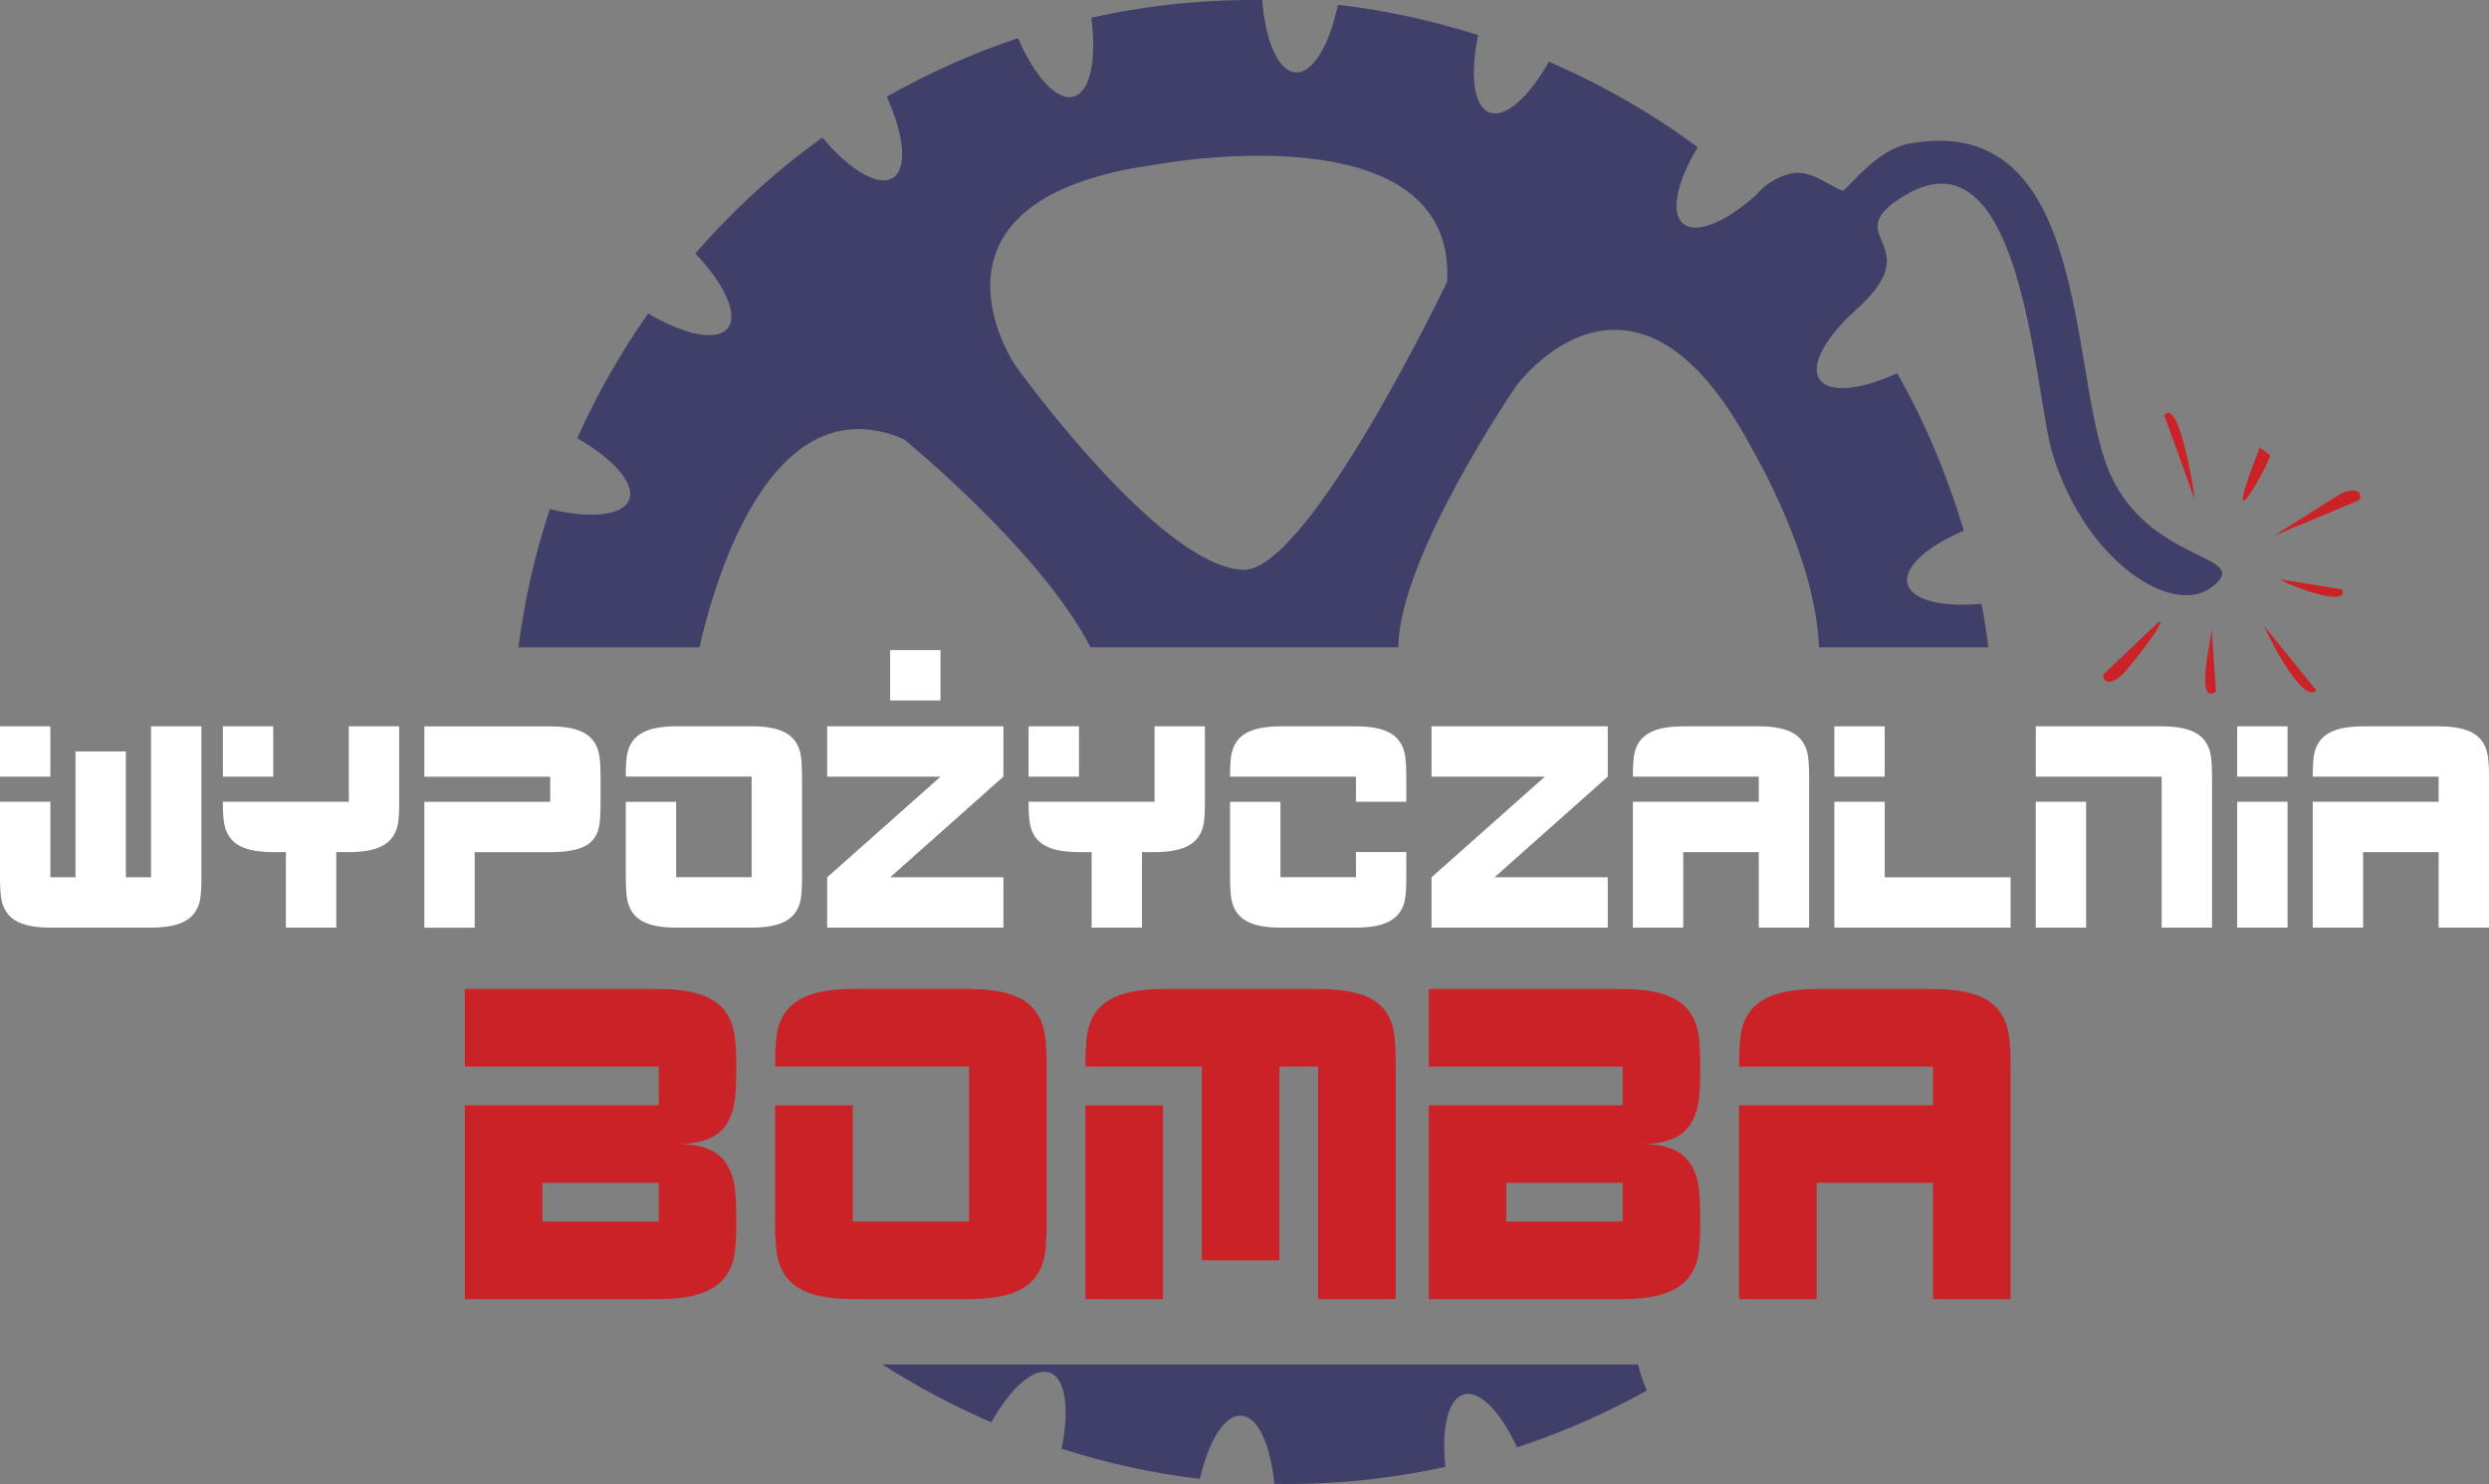 <?xml version="1.0" encoding="UTF-8"?>
<svg xmlns="http://www.w3.org/2000/svg" version="1.1" viewBox="0 0 468.03 279.13">
  <rect x="0" y="0" width="468.03" height="279.13" fill="#808080" stroke="none"/>
  <!-- Generator: Adobe Illustrator 28.7.0, SVG Export Plug-In . SVG Version: 1.2.0 Build 45)  -->
  <g>
    <g id="Layer_1">
      <g>
        <path d="M197.44,258.21c2.97,1.11,3.69,6.94,2.18,14.29,8.62,2.75,17.31,4.65,26,5.67,1.66-7.18,4.66-12.09,7.8-11.89,3.14.21,5.5,5.48,6.2,12.83,10.91.19,21.69-.9,32.16-3.21-.75-7.25.48-12.79,3.49-13.62,3.01-.83,6.93,3.33,9.99,9.95,8.47-2.77,16.62-6.35,24.4-10.66-.72-1.72-1.27-3.37-1.66-4.91h-142.04c6.41,4.12,13.23,7.74,20.43,10.87,3.7-6.53,8.07-10.44,11.05-9.32Z" style="fill: #3f3f69;"/>
        <g>
          <path d="M329.52,84.55c-22.34-42.37-44.43-11.93-44.43-11.93,0,0-22.03,32.09-22.14,49.13h79.08c-.56-17.06-12.51-37.2-12.51-37.2Z" style="fill: none;"/>
          <path d="M233.64,107.19c12.29.65,38.48-54.21,38.48-54.21,1.8-32.7-54.85-22.01-54.85-22.01-47.46,6.49-26.42,37.67-26.42,37.67,0,0,26.92,37.7,42.79,38.55Z" style="fill: none;"/>
          <path d="M169.95,82.6c-24.66-10.56-35.37,25.68-38.45,39.15h73.55c-9.35-18.2-35.11-39.15-35.11-39.15Z" style="fill: none;"/>
          <path d="M169.95,82.6s25.76,20.96,35.11,39.15h57.89c.11-17.03,22.14-49.13,22.14-49.13,0,0,22.09-30.44,44.43,11.93,0,0,11.95,20.14,12.51,37.2h31.86c-.35-2.74-.77-5.47-1.29-8.18-7.45.68-13.12-.68-13.91-3.76-.79-3.08,3.62-7.03,10.58-9.99-3.07-10.33-7.22-20.28-12.53-29.62-6.92,3.18-12.83,3.81-14.61,1.12-1.78-2.7,1.21-7.97,6.96-13.12-5.52-7.73-11.87-14.92-18.94-21.45-5.68,5.05-11.17,7.37-13.64,5.32-2.47-2.05-1.19-7.85,2.71-14.37-8.49-6.35-17.88-11.71-27.97-16.1-3.72,6.66-8.16,10.67-11.17,9.55-3-1.13-3.7-7.07-2.12-14.54-8.75-2.79-17.56-4.69-26.37-5.71-1.62,7.63-4.74,12.92-7.98,12.72-3.25-.21-5.65-5.86-6.27-13.62-10.89-.12-21.66.98-32.12,3.34,1.02,7.83-.18,13.95-3.34,14.83-3.16.87-7.33-3.77-10.46-11-8.57,2.88-16.82,6.56-24.68,11.02,3.29,7.24,3.94,13.49,1.16,15.26-2.79,1.76-8.15-1.5-13.27-7.57-8.74,6.24-16.71,13.59-23.89,21.79,5.49,5.77,8.17,11.49,6.1,14.06-2.04,2.57-8.15,1.26-14.96-2.76-5.12,7.26-9.59,15.08-13.33,23.46,6.82,3.91,10.96,8.55,9.74,11.59-1.2,3.02-7.33,3.57-14.91,1.75-2.84,8.61-4.78,17.3-5.89,25.99h34.03c3.07-13.47,13.79-49.71,38.45-39.15ZM217.27,30.97s56.65-10.7,54.85,22.01c0,0-26.19,54.86-38.48,54.21-15.87-.85-42.79-38.55-42.79-38.55,0,0-21.04-31.18,26.42-37.67Z" style="fill: #3f3f69;"/>
        </g>
        <g>
          <path d="M138.46,229.77c0,3.31-.17,5.64-.51,7.01-.59,2.39-1.85,4.2-3.79,5.41-2.3,1.44-5.73,2.17-10.29,2.17h-36.47v-36.47h36.47v-7.27h-36.47v-14.59h36.47c4.56,0,7.98.71,10.26,2.14,1.92,1.2,3.18,3,3.79,5.41.36,1.44.54,3.79.54,7.03s-.13,5.58-.4,7c-.46,2.41-1.4,4.21-2.82,5.41-1.73,1.44-4.3,2.16-7.72,2.16,3.42,0,5.98.71,7.69,2.14,1.44,1.2,2.39,3,2.85,5.41.27,1.42.4,3.77.4,7.04ZM123.87,229.77v-7.29h-21.88v7.29h21.88Z" style="fill: #cb2228;"/>
          <path d="M196.81,229.78c0,3.3-.17,5.64-.51,7.01-.59,2.39-1.85,4.2-3.79,5.41-2.3,1.44-5.73,2.16-10.29,2.16h-21.88c-4.56,0-7.98-.71-10.26-2.14-1.92-1.19-3.18-3-3.79-5.41-.36-1.44-.54-3.79-.54-7.03v-21.87h14.59v21.85h21.88v-29.15h-36.47c0-3.31.17-5.64.51-7.01.59-2.39,1.85-4.2,3.79-5.41,2.3-1.44,5.73-2.17,10.29-2.17h21.88c4.56,0,7.98.71,10.26,2.14,1.92,1.2,3.18,3,3.79,5.41.36,1.44.54,3.79.54,7.03v29.16Z" style="fill: #cb2228;"/>
          <path d="M262.45,244.36h-14.59v-43.74h-7.29v36.44h-14.59v-36.44h-21.88c0-3.31.17-5.64.51-7.01.59-2.39,1.85-4.2,3.79-5.41,2.3-1.44,5.73-2.17,10.29-2.17h29.18c4.56,0,7.98.66,10.26,1.99,1.94,1.14,3.2,2.89,3.79,5.24.36,1.44.54,3.89.54,7.35v43.74ZM218.69,244.36h-14.59v-36.44h14.59v36.44Z" style="fill: #cb2228;"/>
          <path d="M319.72,229.77c0,3.31-.17,5.64-.51,7.01-.59,2.39-1.85,4.2-3.79,5.41-2.3,1.44-5.73,2.17-10.29,2.17h-36.47v-36.47h36.47v-7.27h-36.47v-14.59h36.47c4.56,0,7.98.71,10.26,2.14,1.92,1.2,3.18,3,3.79,5.41.36,1.44.54,3.79.54,7.03s-.13,5.58-.4,7c-.45,2.41-1.4,4.21-2.82,5.41-1.73,1.44-4.3,2.16-7.72,2.16,3.42,0,5.98.71,7.69,2.14,1.44,1.2,2.39,3,2.85,5.41.27,1.42.4,3.77.4,7.04ZM305.13,229.77v-7.29h-21.88v7.29h21.88Z" style="fill: #cb2228;"/>
          <path d="M378.07,244.36h-14.59v-21.88h-21.88v21.88h-14.59v-36.47h36.47v-7.27h-36.47c0-3.31.17-5.64.51-7.01.59-2.39,1.85-4.2,3.79-5.41,2.3-1.44,5.73-2.17,10.29-2.17h21.88c4.56,0,7.98.71,10.26,2.14,1.92,1.2,3.18,3,3.79,5.41.36,1.44.54,3.79.54,7.03v43.74Z" style="fill: #cb2228;"/>
          <g>
            <g>
              <path d="M37.88,165.02c0,2.14-.11,3.66-.33,4.55-.38,1.55-1.2,2.72-2.46,3.51-1.49.94-3.72,1.4-6.68,1.4H9.47c-2.96,0-5.18-.46-6.66-1.39-1.25-.78-2.07-1.95-2.46-3.51-.23-.94-.35-2.46-.35-4.57v-14.2h9.47v14.2h4.73v-23.67h9.47v23.67h4.73v-28.39h9.47v28.39ZM9.47,146.09H0v-9.47h9.47v9.47Z" style="fill: #fff;"/>
              <path d="M75.07,150.82c0,2.14-.11,3.66-.33,4.55-.38,1.55-1.2,2.72-2.46,3.51-1.49.94-3.72,1.4-6.68,1.4h-2.37v14.2h-9.47v-14.2h-2.39c-2.96,0-5.18-.46-6.66-1.39-1.25-.78-2.07-1.95-2.46-3.51-.23-.94-.35-2.46-.35-4.57h23.69v-14.19h9.47v14.19ZM51.38,146.09h-9.47v-9.47h9.47v9.47Z" style="fill: #fff;"/>
              <path d="M112.93,150.82c0,2.39-.11,4.03-.33,4.92-.38,1.51-1.2,2.62-2.46,3.33-1.46.81-3.68,1.22-6.68,1.22h-14.2v14.2h-9.47v-23.67h23.67v-4.72h-23.67v-9.47h23.67c2.96,0,5.18.46,6.66,1.39,1.25.78,2.07,1.95,2.46,3.51.23.94.35,2.46.35,4.57v4.73Z" style="fill: #fff;"/>
              <path d="M150.81,165.02c0,2.14-.11,3.66-.33,4.55-.38,1.55-1.2,2.72-2.46,3.51-1.49.94-3.72,1.4-6.68,1.4h-14.2c-2.96,0-5.18-.46-6.66-1.39-1.25-.78-2.07-1.95-2.46-3.51-.23-.94-.35-2.46-.35-4.57v-14.19h9.47v14.18h14.2v-18.92h-23.67c0-2.15.11-3.66.33-4.55.38-1.55,1.2-2.72,2.46-3.51,1.49-.94,3.72-1.41,6.68-1.41h14.2c2.96,0,5.18.46,6.66,1.39,1.25.78,2.07,1.95,2.46,3.51.23.94.35,2.46.35,4.57v18.93Z" style="fill: #fff;"/>
              <path d="M188.68,174.48h-33.14v-9.46l21.31-18.93h-21.31v-9.47h33.14v9.46l-21.29,18.93h21.29v9.47Z" style="fill: #fff;"/>
              <path d="M226.58,150.82c0,2.14-.11,3.66-.33,4.55-.38,1.55-1.2,2.72-2.46,3.51-1.49.94-3.72,1.4-6.68,1.4h-2.37v14.2h-9.47v-14.2h-2.39c-2.96,0-5.18-.46-6.66-1.39-1.25-.78-2.07-1.95-2.46-3.51-.23-.94-.35-2.46-.35-4.57h23.69v-14.19h9.47v14.19ZM202.89,146.09h-9.47v-9.47h9.47v9.47Z" style="fill: #fff;"/>
              <path d="M264.44,150.81h-9.47v-4.72h-23.67c0-2.15.11-3.66.33-4.55.38-1.55,1.2-2.72,2.46-3.51,1.49-.94,3.72-1.41,6.68-1.41h14.2c2.96,0,5.18.46,6.66,1.39,1.24.78,2.07,1.95,2.46,3.51.23.94.35,2.46.35,4.56v4.73ZM264.44,165.01c0,2.15-.11,3.66-.33,4.55-.38,1.55-1.2,2.73-2.46,3.51-1.49.94-3.72,1.41-6.68,1.41h-14.2c-2.96,0-5.18-.46-6.66-1.39-1.25-.78-2.07-1.95-2.46-3.51-.23-.94-.35-2.46-.35-4.57v-14.19h9.47v14.18h14.2v-4.73h9.47v4.73Z" style="fill: #fff;"/>
              <path d="M302.32,174.48h-33.14v-9.46l21.31-18.93h-21.31v-9.47h33.14v9.46l-21.29,18.93h21.29v9.47Z" style="fill: #fff;"/>
              <path d="M340.19,174.48h-9.47v-14.2h-14.2v14.2h-9.47v-23.67h23.67v-4.72h-23.67c0-2.15.11-3.66.33-4.55.38-1.55,1.2-2.72,2.46-3.51,1.49-.94,3.72-1.41,6.68-1.41h14.2c2.96,0,5.18.46,6.66,1.39,1.24.78,2.07,1.95,2.46,3.51.23.94.35,2.46.35,4.57v28.39Z" style="fill: #fff;"/>
              <path d="M354.4,146.09h-9.47v-9.47h9.47v9.47ZM378.07,174.48h-33.14v-23.67h9.47v14.2h23.67v9.47Z" style="fill: #fff;"/>
              <path d="M415.95,174.48h-9.47v-28.39h-23.67v-9.47h23.67c2.96,0,5.18.46,6.66,1.39,1.24.78,2.07,1.95,2.46,3.51.23.94.35,2.46.35,4.57v28.39ZM392.27,174.48h-9.47v-23.67h9.47v23.67Z" style="fill: #fff;"/>
              <path d="M430.15,146.09h-9.47v-9.47h9.47v9.47ZM430.15,174.48h-9.47v-23.67h9.47v23.67Z" style="fill: #fff;"/>
              <path d="M468.03,174.48h-9.47v-14.2h-14.2v14.2h-9.47v-23.67h23.67v-4.72h-23.67c0-2.15.11-3.66.33-4.55.38-1.55,1.2-2.72,2.46-3.51,1.49-.94,3.72-1.41,6.68-1.41h14.2c2.96,0,5.18.46,6.66,1.39,1.24.78,2.07,1.95,2.46,3.51.23.94.35,2.46.35,4.57v28.39Z" style="fill: #fff;"/>
            </g>
            <rect x="167.38" y="122.28" width="9.47" height="9.47" style="fill: #fff;"/>
          </g>
        </g>
        <g>
          <path d="M406.97,78.13c1.92,5.3,3.83,10.61,5.75,15.91-.22-2.2-3.04-19.41-5.75-15.91Z" style="fill: #cb2228;"/>
          <path d="M424.92,84.17c-8.23,20.98,2.15,2.49,1.95,1.44-.65-.48-1.3-.96-1.95-1.44Z" style="fill: #cb2228;"/>
          <path d="M440.17,92.85c-4.18,2.64-8.36,5.28-12.54,7.91,5.31-2.21,10.61-4.42,15.92-6.64.68-.85.31-2.85-3.38-1.28Z" style="fill: #cb2228;"/>
          <path d="M428.81,108.97c1,.98,13.21,5.57,11.57,1.88-3.86-.63-7.71-1.25-11.57-1.88Z" style="fill: #cb2228;"/>
          <path d="M405.93,116.97c-3.47,3.3-6.95,6.59-10.42,9.89-.17.61.5,2.8,3.56.03,1.01-.91,8.78-10.67,6.86-9.92Z" style="fill: #cb2228;"/>
          <path d="M415.9,118.48c-.06,1.33-3.21,14.42.79,11.59-.26-3.86-.53-7.73-.79-11.59Z" style="fill: #cb2228;"/>
          <path d="M425.7,117.68c1.45,3.32,7.42,14.71,9.88,12.2-3.29-4.07-6.58-8.13-9.88-12.2Z" style="fill: #cb2228;"/>
        </g>
        <path d="M396.4,88.2c-7.51-18.64-3.29-67.44-37.46-61.17-6.27,1.15-11.64,8.77-12.46,8.85-3.79-1.58-6.18-4.17-10.16-3.13-2.29.6-4.72,2.14-6.17,4.01l18.94,21.45c13.71-12.41-3.03-13.38,7.95-20.74,23.39-15.7,25.41,36.42,28.92,47.89,6.25,20.38,22.59,30.63,29.87,25.13,8.49-6.41-12.13-4.14-19.44-22.29Z" style="fill: #3f3f69;"/>
      </g>
    </g>
  </g>
</svg>